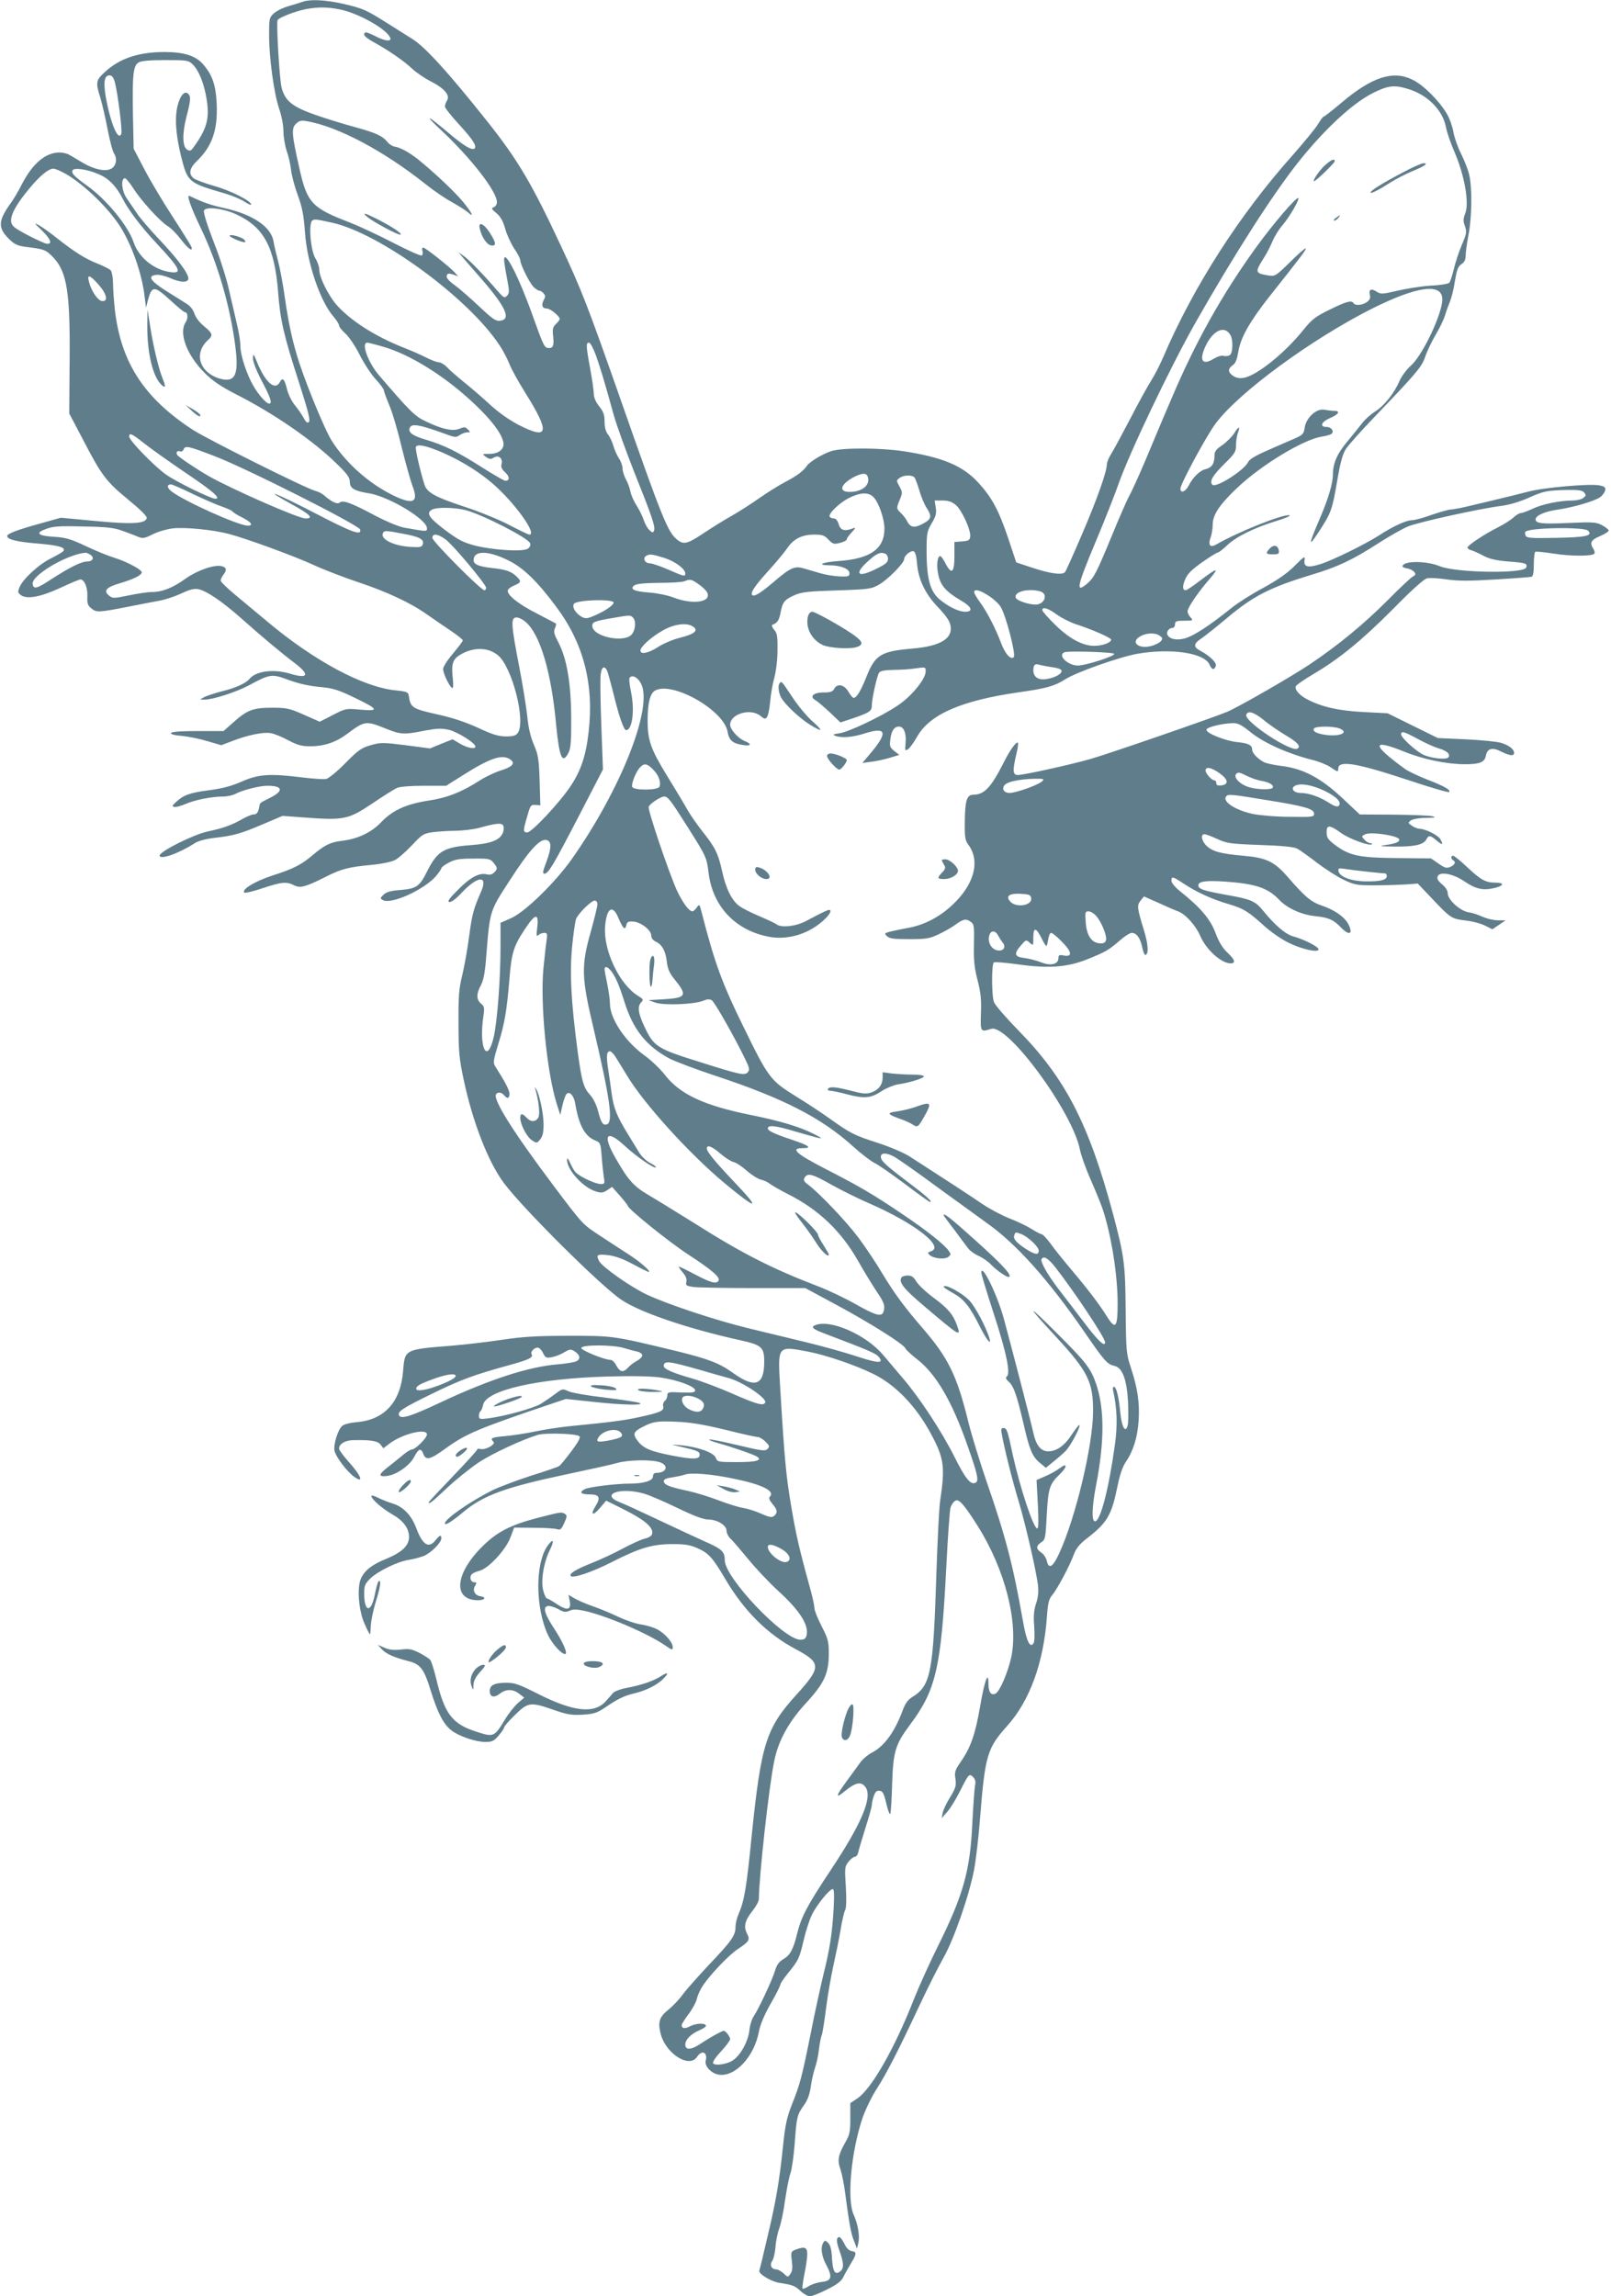 <?xml version="1.0" standalone="no"?>
<!DOCTYPE svg PUBLIC "-//W3C//DTD SVG 20010904//EN"
 "http://www.w3.org/TR/2001/REC-SVG-20010904/DTD/svg10.dtd">
<svg version="1.0" xmlns="http://www.w3.org/2000/svg"
 width="898pt" height="1280pt" viewBox="0 0 898 1280"
 preserveAspectRatio="xMidYMid meet">
<g transform="translate(0,1280) scale(0.1,-0.1)"
fill="#607d8b" stroke="none">
<path d="M1690 12791 c-14 -5 -50 -16 -81 -25 -31 -9 -68 -27 -83 -41 -25 -23
-26 -29 -26 -119 0 -129 27 -327 56 -412 14 -41 24 -93 24 -126 0 -30 8 -79
18 -109 11 -30 22 -80 25 -111 4 -31 21 -94 38 -139 24 -66 32 -109 39 -204
12 -172 85 -386 160 -471 16 -19 30 -41 30 -48 0 -8 16 -28 35 -45 20 -18 55
-69 80 -119 24 -48 65 -110 90 -137 25 -27 45 -55 45 -61 0 -7 14 -44 30 -83
17 -39 48 -144 69 -234 22 -89 49 -186 60 -215 37 -94 4 -109 -114 -50 -133
67 -255 176 -334 298 -42 65 -163 361 -199 490 -29 99 -47 190 -67 330 -9 63
-25 147 -35 185 -10 39 -22 87 -25 108 -13 83 -117 153 -279 188 -76 17 -115
31 -190 67 -18 9 8 -65 64 -181 94 -196 163 -433 192 -659 20 -158 -1 -202
-85 -179 -115 33 -149 141 -68 215 30 27 27 37 -22 78 -26 21 -47 50 -53 69
-6 20 -22 42 -41 54 -18 11 -71 45 -118 74 -89 57 -105 83 -53 89 15 2 48 -6
74 -17 59 -27 104 -28 104 -3 0 28 -61 111 -162 217 -52 55 -108 120 -124 145
-17 25 -43 63 -58 85 -27 40 -34 105 -11 112 6 1 26 -23 47 -55 45 -71 148
-184 192 -212 19 -11 52 -45 75 -75 40 -53 70 -73 57 -39 -4 9 -51 85 -105
168 -54 83 -125 202 -157 264 l-59 113 -4 190 c-4 225 2 274 32 291 14 9 66
13 149 13 119 0 128 -1 151 -23 35 -33 65 -108 79 -196 17 -110 1 -165 -76
-271 -12 -16 -18 -18 -33 -9 -26 16 -28 87 -4 182 25 94 26 116 8 131 -19 15
-42 -11 -56 -64 -18 -67 -12 -163 18 -285 37 -147 40 -149 247 -209 39 -12 88
-32 108 -46 20 -13 36 -20 36 -15 0 20 -117 79 -208 104 -53 15 -105 35 -114
43 -28 25 -21 56 18 94 86 82 118 173 112 318 -5 108 -24 163 -77 224 -42 47
-107 67 -215 67 -144 0 -250 -36 -332 -112 -50 -46 -52 -57 -24 -145 10 -34
28 -112 40 -175 12 -62 28 -124 37 -136 18 -29 10 -68 -18 -83 -32 -17 -97 -3
-158 34 -30 17 -63 38 -75 44 -11 7 -36 13 -54 13 -77 0 -148 -59 -208 -173
-20 -40 -47 -85 -59 -102 -76 -105 -79 -143 -16 -206 29 -29 47 -38 86 -44
114 -14 119 -16 161 -59 78 -81 96 -197 92 -591 l-2 -280 79 -150 c102 -197
128 -230 252 -332 66 -54 103 -91 101 -101 -6 -31 -81 -36 -286 -16 l-193 18
-114 -32 c-128 -35 -185 -57 -185 -70 0 -19 56 -33 172 -42 115 -10 155 -21
142 -41 -3 -5 -33 -23 -67 -40 -69 -33 -159 -116 -178 -162 -11 -26 -10 -31 7
-44 33 -25 110 -11 220 40 55 26 106 47 112 47 22 0 41 -44 39 -93 -2 -41 2
-52 23 -69 28 -23 40 -22 205 10 61 12 137 27 170 33 33 5 89 24 124 40 48 23
72 29 96 25 46 -9 134 -69 239 -162 112 -100 228 -197 300 -251 85 -65 74 -89
-28 -58 -90 27 -189 15 -225 -29 -22 -26 -78 -51 -156 -70 -38 -10 -81 -24
-95 -31 l-25 -14 25 -1 c46 0 174 41 246 79 121 65 128 66 225 30 55 -20 113
-33 170 -38 74 -7 99 -14 191 -58 139 -67 145 -78 38 -69 -82 8 -84 7 -155
-30 l-73 -37 -88 39 c-82 36 -96 39 -179 39 -105 0 -138 -13 -217 -84 l-52
-46 -144 0 c-98 0 -146 -4 -149 -11 -2 -7 20 -13 60 -16 35 -3 99 -16 142 -29
l78 -23 61 23 c87 34 176 52 216 44 19 -3 63 -21 98 -40 51 -27 75 -33 122
-33 76 0 142 22 205 69 97 73 105 74 212 31 86 -35 105 -36 219 -13 70 13 94
14 136 5 49 -12 148 -74 148 -93 0 -17 -43 -9 -85 15 l-42 25 -63 -25 -63 -26
-136 18 c-129 16 -139 16 -195 0 -52 -15 -70 -28 -141 -100 -47 -48 -93 -85
-107 -88 -14 -3 -72 1 -129 8 -185 23 -246 19 -340 -22 -59 -26 -109 -39 -184
-49 -108 -14 -143 -27 -185 -67 -21 -19 -22 -23 -8 -26 10 -2 38 6 64 17 50
22 144 41 209 41 22 0 54 7 70 16 41 21 132 44 176 44 85 0 92 -28 17 -66 -64
-32 -58 -27 -63 -53 -6 -31 -14 -41 -33 -41 -9 0 -37 -12 -62 -26 -57 -33
-107 -51 -193 -69 -76 -16 -267 -111 -267 -134 0 -26 106 11 196 69 20 13 62
24 113 30 105 12 143 23 270 77 l106 45 110 -8 c234 -18 256 -13 393 79 59 40
120 78 135 85 17 7 76 12 151 12 l123 0 89 56 c157 100 225 122 269 90 29 -21
12 -40 -51 -60 -33 -10 -86 -35 -119 -56 -100 -65 -185 -98 -288 -113 -122
-19 -198 -53 -262 -120 -55 -58 -132 -94 -220 -104 -62 -7 -96 -24 -160 -78
-66 -56 -107 -77 -228 -116 -95 -31 -172 -77 -155 -95 4 -3 50 7 102 25 106
35 134 38 176 16 34 -17 61 -10 177 48 84 43 126 54 255 66 54 5 111 17 130
27 18 9 60 46 94 82 56 60 65 66 115 73 30 4 88 8 129 8 42 1 100 8 130 16 97
27 129 30 136 11 4 -10 2 -28 -4 -41 -18 -39 -68 -58 -178 -66 -149 -11 -186
-33 -242 -144 -43 -87 -60 -98 -148 -106 -57 -4 -80 -11 -96 -26 -20 -20 -20
-21 -2 -31 46 -24 227 58 293 133 17 20 31 40 31 45 0 5 19 20 43 32 34 18 59
22 135 22 87 1 95 -1 113 -23 23 -28 24 -35 3 -55 -10 -10 -24 -14 -39 -10
-42 11 -92 -15 -160 -84 -51 -50 -63 -68 -50 -70 10 -2 37 17 68 51 91 97 150
100 108 5 -42 -96 -49 -123 -66 -248 -9 -69 -26 -165 -38 -215 -19 -76 -22
-118 -21 -270 0 -155 4 -198 28 -310 50 -238 138 -464 226 -581 110 -146 544
-577 655 -650 106 -71 370 -160 658 -224 123 -27 137 -39 137 -120 0 -133 -51
-151 -174 -63 -77 55 -136 78 -316 122 -355 86 -353 85 -600 85 -179 0 -255
-5 -370 -22 -80 -12 -206 -27 -280 -33 -266 -21 -263 -20 -273 -141 -13 -171
-102 -271 -255 -285 -37 -3 -75 -12 -84 -21 -25 -21 -51 -108 -43 -140 8 -34
68 -113 107 -142 61 -45 42 5 -34 88 -26 30 -48 60 -48 67 0 25 31 45 73 47
97 3 142 -3 158 -24 l16 -21 34 26 c73 55 209 88 209 51 0 -20 -65 -84 -85
-84 -8 0 -34 -17 -58 -38 -25 -20 -61 -50 -81 -65 -47 -37 -47 -51 3 -44 53 7
127 59 151 108 24 45 37 49 50 14 14 -37 39 -31 121 29 117 85 185 113 599
253 l75 25 150 -16 c163 -18 295 -21 259 -6 -12 5 -100 18 -195 30 -95 11
-187 27 -203 36 -29 14 -32 13 -71 -16 -22 -17 -58 -41 -80 -55 -41 -25 -200
-69 -292 -81 -49 -6 -53 -5 -53 14 0 12 4 23 9 26 4 3 11 19 14 35 17 82 305
147 692 158 132 4 241 2 293 -5 96 -13 197 -50 197 -72 0 -12 -14 -14 -77 -12
-72 4 -78 2 -78 -16 0 -11 -6 -25 -14 -31 -8 -7 -12 -20 -9 -31 6 -24 -17 -34
-137 -60 -82 -18 -152 -27 -385 -50 -60 -6 -148 -20 -195 -30 -47 -10 -120
-21 -162 -25 -78 -7 -88 -11 -67 -32 14 -14 -45 -47 -72 -40 -11 3 -19 1 -19
-3 0 -5 -61 -72 -135 -149 -74 -77 -135 -142 -135 -145 0 -13 15 -2 101 79 50
47 130 111 176 142 77 51 243 128 332 155 43 12 216 7 231 -8 7 -7 -6 -32 -45
-84 -31 -41 -61 -78 -68 -82 -6 -5 -77 -29 -157 -54 -80 -26 -176 -62 -215
-81 -127 -64 -265 -160 -265 -185 0 -14 40 11 103 64 112 93 232 137 571 209
127 27 256 55 286 64 63 18 193 20 239 4 51 -18 37 -59 -20 -59 -12 0 -19 -7
-19 -20 0 -24 -51 -40 -130 -40 -78 0 -229 -19 -251 -31 -32 -17 -21 -29 26
-29 56 0 65 -16 35 -65 -32 -51 -15 -58 25 -10 l34 40 87 -43 c131 -65 182
-109 168 -146 -3 -8 -20 -18 -37 -22 -18 -3 -72 -28 -122 -54 -49 -27 -131
-65 -182 -85 -85 -34 -123 -58 -111 -70 13 -14 121 23 225 76 157 80 226 101
338 102 72 0 100 -4 141 -22 64 -28 86 -52 156 -171 106 -180 235 -309 396
-394 140 -75 141 -99 3 -251 -171 -188 -198 -274 -251 -790 -29 -293 -41 -361
-74 -437 -9 -21 -16 -52 -16 -70 0 -47 -24 -80 -147 -209 -59 -63 -125 -137
-145 -164 -20 -28 -55 -65 -78 -84 -53 -42 -63 -68 -49 -130 24 -114 160 -204
205 -136 27 41 60 25 48 -22 -8 -28 30 -70 70 -77 92 -17 201 99 227 242 7 36
30 92 65 153 30 52 54 100 54 107 0 6 20 35 44 65 58 71 62 81 86 182 11 48
31 110 45 140 26 55 99 145 117 145 8 0 9 -34 5 -109 -8 -140 -22 -229 -58
-372 -15 -63 -47 -207 -69 -320 -49 -243 -60 -287 -106 -401 -28 -72 -37 -112
-49 -230 -21 -200 -39 -307 -87 -508 -22 -96 -43 -180 -45 -187 -7 -17 65 -61
112 -68 75 -12 84 -15 117 -45 18 -17 42 -30 53 -30 11 0 54 17 95 38 54 26
79 46 90 67 8 17 27 51 42 76 34 55 35 67 6 71 -15 2 -30 16 -41 41 -10 20
-23 37 -27 37 -19 0 -20 -22 0 -77 24 -68 25 -96 5 -113 -29 -24 -42 -5 -47
69 -2 50 -9 76 -21 88 -16 16 -19 16 -27 3 -17 -26 -11 -76 16 -125 36 -68 30
-89 -26 -95 -25 -3 -58 -14 -73 -24 -15 -10 -30 -16 -33 -13 -3 3 2 39 10 81
9 41 16 91 16 111 0 39 -15 44 -65 25 -26 -10 -27 -13 -21 -63 5 -38 3 -57 -8
-72 -14 -20 -15 -20 -38 3 -14 12 -31 22 -40 22 -27 0 -39 24 -24 46 8 11 16
46 19 79 2 33 12 80 21 104 9 24 24 94 32 155 9 61 22 129 30 151 8 22 19 98
24 168 11 149 13 158 52 213 20 28 32 60 38 105 5 35 16 83 24 105 8 23 18 68
21 100 4 33 11 69 16 81 5 13 15 80 24 150 9 71 27 175 40 233 13 58 31 147
40 198 8 52 20 103 26 114 7 12 8 59 4 131 -7 105 -6 114 15 139 12 16 28 28
36 28 7 0 16 12 19 28 3 15 22 76 40 135 19 59 35 116 35 126 0 10 5 32 11 50
9 24 16 31 32 29 18 -2 25 -16 38 -73 9 -38 19 -63 22 -55 3 8 8 83 10 165 6
183 18 221 99 330 146 195 174 315 203 880 8 165 19 313 23 329 4 16 16 34 26
40 21 13 48 -17 126 -140 153 -243 228 -538 187 -732 -19 -85 -63 -189 -87
-202 -25 -13 -40 7 -40 54 0 77 -21 21 -46 -123 -27 -157 -52 -230 -108 -311
-33 -48 -36 -58 -30 -96 5 -37 2 -50 -29 -101 -20 -32 -39 -71 -42 -88 l-6
-30 31 35 c17 19 49 71 71 115 49 98 52 101 74 79 12 -13 15 -26 10 -48 -3
-17 -10 -112 -15 -211 -12 -263 -50 -399 -195 -690 -46 -93 -105 -224 -131
-290 -105 -269 -236 -500 -315 -552 l-39 -26 0 -85 c0 -75 -3 -91 -29 -136
-39 -69 -44 -98 -26 -148 8 -24 19 -79 25 -123 24 -181 33 -232 50 -275 l17
-44 8 32 c8 41 -2 102 -26 156 -39 85 -15 349 49 540 16 46 51 119 79 162 56
88 117 206 238 464 45 96 105 215 132 263 59 102 144 346 173 495 10 53 26
187 34 297 27 339 40 382 150 504 126 140 203 351 222 609 5 76 11 99 29 120
29 35 98 164 120 225 14 37 32 59 74 92 113 87 137 128 170 289 13 65 29 111
46 136 42 61 66 138 72 230 7 99 -6 184 -43 296 -25 75 -27 91 -29 314 -2 266
-8 308 -71 545 -134 499 -265 754 -526 1020 -70 72 -132 143 -137 159 -14 35
-14 213 -1 221 6 4 64 -1 130 -10 175 -25 280 -17 394 29 101 41 115 49 180
105 26 23 55 41 65 41 27 0 48 -30 58 -80 5 -25 13 -44 18 -43 19 5 16 57 -8
137 -39 126 -40 139 -19 166 l19 23 79 -35 c43 -20 94 -42 111 -48 42 -16 99
-79 124 -138 33 -76 117 -152 169 -152 30 0 24 21 -19 61 -27 26 -47 59 -66
110 -29 77 -83 140 -198 232 -27 22 -47 46 -47 57 0 27 7 25 69 -16 69 -46
155 -86 251 -114 83 -25 106 -39 198 -122 35 -32 96 -74 135 -93 75 -37 167
-57 167 -37 0 15 -81 56 -140 72 -44 12 -103 62 -171 146 -41 50 -67 62 -193
84 -138 25 -166 34 -166 55 0 22 42 28 147 21 172 -12 240 -35 303 -101 45
-48 125 -84 203 -92 72 -7 101 -20 141 -62 47 -49 71 -39 42 18 -21 40 -77 79
-145 102 -63 21 -97 50 -193 161 -75 86 -119 107 -248 118 -124 11 -170 23
-204 55 -28 26 -35 65 -12 65 7 0 40 -12 72 -27 53 -24 72 -27 238 -33 121 -4
189 -11 206 -20 14 -7 63 -42 110 -78 47 -36 114 -79 150 -96 61 -29 73 -31
175 -31 61 0 139 3 174 5 l64 5 76 -80 c107 -113 110 -116 190 -126 39 -4 89
-18 110 -29 l40 -20 37 25 37 25 -43 0 c-24 0 -61 9 -84 19 -23 11 -59 23 -81
26 -47 8 -115 70 -115 106 0 15 -12 34 -32 50 -22 19 -29 31 -24 44 11 29 87
15 149 -28 64 -43 104 -52 167 -37 55 13 58 30 5 30 -53 0 -80 15 -155 85 -38
36 -74 65 -80 65 -13 0 -13 -17 0 -25 17 -10 11 -25 -15 -37 -21 -9 -30 -7
-66 18 l-42 29 -191 2 c-214 2 -265 13 -349 77 -35 27 -42 38 -42 67 0 43 17
42 83 -6 46 -32 158 -73 169 -61 4 3 0 6 -9 6 -8 0 -23 9 -32 19 -17 19 -17
20 3 30 31 17 191 -8 191 -29 0 -14 -19 -22 -74 -30 -44 -6 -37 -8 50 -9 109
-1 159 10 175 40 13 25 22 24 58 -7 33 -27 38 -25 20 8 -12 22 -82 57 -114 58
-11 0 -31 7 -44 17 -23 15 -23 17 -6 30 11 7 47 14 84 14 52 1 59 3 36 9 -16
4 -114 8 -218 9 l-187 1 -96 90 c-119 112 -218 165 -337 180 -43 5 -88 15
-100 21 -35 18 -67 51 -67 70 0 25 -20 36 -81 42 -65 6 -174 49 -174 69 0 14
84 35 146 37 30 1 49 -9 105 -54 73 -58 208 -118 340 -151 36 -9 81 -27 100
-40 41 -28 44 -29 44 -9 0 49 99 33 395 -65 119 -40 220 -69 223 -65 11 11
-27 33 -123 70 -51 20 -105 46 -122 58 -188 136 -190 172 -5 97 106 -43 238
-70 338 -70 83 0 110 11 117 48 8 41 36 48 86 22 47 -23 71 -26 71 -7 0 21
-30 44 -75 57 -22 6 -110 15 -195 19 l-155 7 -140 69 -140 69 -135 7 c-136 7
-227 27 -310 69 -45 23 -74 55 -67 74 3 8 48 39 99 69 144 85 269 187 444 363
102 104 170 165 188 170 16 4 66 1 112 -6 64 -9 124 -9 271 0 103 6 194 13
201 15 8 3 12 26 12 69 0 36 4 67 8 70 5 3 51 -2 103 -10 92 -15 211 -15 226
-1 4 5 2 17 -5 27 -22 35 -14 50 38 72 28 12 49 26 47 32 -2 6 -19 19 -38 29
-30 16 -50 18 -181 12 -153 -7 -188 -3 -188 20 0 21 51 44 122 54 89 13 209
48 238 70 14 10 26 27 28 39 3 16 -4 21 -36 27 -58 9 -312 -13 -395 -36 -40
-10 -101 -26 -137 -34 -36 -9 -111 -27 -167 -40 -55 -14 -112 -25 -125 -25
-12 0 -61 -14 -108 -30 -46 -17 -96 -30 -110 -30 -31 0 -106 -34 -182 -84 -82
-52 -263 -141 -329 -161 -69 -22 -93 -15 -87 23 4 25 -1 22 -56 -33 -42 -42
-96 -79 -176 -123 -64 -34 -142 -84 -174 -110 -123 -99 -213 -158 -263 -171
-45 -12 -86 -3 -96 22 -6 16 10 37 30 37 7 0 13 9 13 20 0 17 7 20 52 20 49 0
50 1 35 18 -10 10 -17 26 -17 34 0 21 58 106 123 181 58 67 43 64 -58 -13 -36
-28 -70 -50 -75 -50 -18 0 -20 20 -4 59 13 32 34 53 94 96 43 30 83 55 88 55
6 0 29 18 52 40 50 48 151 98 275 136 50 15 82 29 73 32 -36 7 -285 -92 -408
-163 -34 -20 -47 -4 -32 38 7 18 12 51 12 73 0 54 38 111 136 204 135 128 367
269 471 286 22 3 46 10 53 14 20 13 3 40 -25 40 -41 0 -30 29 20 50 49 21 59
40 21 40 -13 0 -37 3 -53 6 -43 9 -101 -43 -110 -98 -5 -37 -10 -42 -57 -63
-28 -12 -95 -41 -149 -65 -67 -29 -102 -50 -109 -65 -21 -46 -180 -147 -200
-127 -18 18 2 52 68 117 58 57 64 67 64 103 0 22 5 53 10 68 16 40 5 40 -20
-1 -12 -19 -42 -49 -66 -66 -36 -24 -44 -36 -44 -60 0 -43 -15 -66 -49 -74
-32 -7 -71 -45 -95 -92 -17 -34 -46 -45 -46 -17 0 26 147 298 197 364 130 174
536 471 874 641 251 125 389 143 389 50 0 -79 -110 -312 -175 -369 -23 -20
-52 -59 -64 -86 -30 -70 -86 -139 -137 -171 -24 -15 -56 -44 -71 -64 -15 -20
-53 -66 -84 -104 -56 -67 -79 -120 -79 -184 0 -47 -27 -138 -74 -246 -63 -147
-64 -162 -5 -72 70 107 75 122 103 285 18 105 31 151 49 178 13 20 84 100 158
177 240 250 266 282 284 338 10 29 35 82 57 119 22 37 46 86 53 110 7 24 20
59 28 78 8 19 21 70 27 113 11 63 17 81 36 94 17 11 24 25 24 48 0 18 7 70 16
116 19 97 21 262 4 334 -6 28 -27 80 -45 117 -19 37 -38 92 -43 121 -5 30 -21
76 -37 103 -43 73 -131 161 -192 190 -107 53 -225 15 -392 -126 -52 -44 -98
-80 -102 -80 -4 0 -18 -19 -32 -42 -14 -24 -78 -101 -141 -173 -295 -330 -553
-732 -720 -1122 -18 -43 -49 -103 -68 -133 -19 -30 -73 -127 -118 -215 -46
-88 -94 -177 -107 -197 -13 -21 -23 -46 -23 -57 0 -39 -53 -190 -137 -386 -47
-110 -90 -206 -96 -214 -16 -18 -83 -9 -188 26 l-84 28 -45 135 c-53 157 -91
228 -168 311 -86 94 -201 141 -417 174 -129 19 -336 20 -399 1 -48 -15 -124
-60 -139 -84 -18 -27 -55 -55 -122 -90 -38 -20 -103 -61 -144 -90 -41 -29
-111 -74 -155 -99 -45 -25 -113 -68 -152 -94 -91 -61 -112 -66 -147 -39 -55
44 -80 105 -327 810 -172 490 -207 581 -321 825 -164 352 -243 485 -414 700
-217 273 -345 413 -415 457 -14 9 -74 47 -135 85 -127 80 -140 86 -258 113
-90 20 -173 25 -217 11z m211 -45 c97 -21 245 -103 272 -152 15 -26 -20 -26
-72 0 -57 29 -71 32 -71 13 0 -8 24 -27 53 -42 80 -44 168 -104 212 -146 23
-22 70 -54 105 -72 77 -39 110 -78 92 -107 -7 -11 -12 -26 -12 -34 0 -8 36
-53 79 -100 74 -80 100 -120 87 -133 -13 -14 -58 12 -141 82 -120 102 -149
116 -51 24 170 -158 316 -346 316 -406 0 -12 -8 -24 -17 -28 -16 -5 -14 -10
14 -33 23 -19 37 -44 49 -87 9 -33 32 -82 50 -110 19 -27 34 -57 34 -65 0 -23
49 -122 72 -147 12 -13 27 -23 34 -23 6 0 17 -7 24 -15 11 -13 11 -20 0 -39
-14 -28 -7 -46 19 -46 19 0 71 -43 71 -58 0 -5 -9 -17 -21 -28 -17 -16 -20
-27 -16 -64 6 -55 1 -70 -23 -70 -25 0 -29 8 -91 181 -76 214 -159 375 -159
311 0 -11 7 -57 16 -102 14 -75 14 -84 0 -99 -14 -14 -19 -11 -53 28 -78 91
-159 174 -188 194 l-30 21 21 -25 c11 -13 57 -65 101 -116 144 -165 175 -234
110 -241 -23 -3 -42 10 -115 79 -48 45 -108 98 -134 117 -45 32 -57 50 -42 65
3 3 18 1 32 -4 l26 -10 -19 22 c-28 31 -164 139 -176 139 -6 0 -8 -9 -4 -19 3
-11 1 -22 -4 -25 -6 -4 -76 28 -156 69 -81 42 -188 92 -238 112 -222 85 -245
110 -290 313 -41 183 -43 214 -18 239 18 18 29 21 59 16 173 -29 430 -165 665
-352 42 -34 108 -79 145 -99 37 -21 77 -46 90 -57 38 -35 24 -4 -27 58 -49 59
-162 165 -251 237 -51 40 -99 66 -131 71 -12 2 -29 13 -38 24 -28 35 -64 52
-177 83 -60 16 -161 47 -224 69 -129 45 -170 77 -190 151 -12 43 -30 356 -23
377 6 15 102 52 163 63 70 12 119 11 191 -4z m-1261 -403 c16 -60 43 -271 36
-289 -17 -45 -61 62 -87 209 -13 80 -7 117 21 117 14 0 22 -11 30 -37z m7206
-38 c110 -32 196 -118 214 -214 5 -27 27 -92 50 -144 54 -127 80 -278 58 -335
-12 -31 -13 -44 -2 -73 11 -32 9 -42 -18 -105 -16 -38 -36 -98 -44 -134 -9
-36 -20 -70 -25 -76 -5 -6 -51 -14 -102 -16 -50 -3 -134 -16 -185 -28 -87 -20
-94 -21 -118 -6 -30 20 -46 13 -38 -18 4 -18 -1 -28 -17 -40 -26 -18 -65 -21
-74 -6 -11 18 -40 10 -133 -36 -80 -39 -99 -54 -146 -112 -102 -128 -258 -254
-332 -268 -24 -4 -42 -1 -59 10 -31 20 -32 40 -4 60 16 10 24 32 31 72 12 80
63 170 173 310 184 232 208 264 203 269 -3 3 -42 -31 -87 -76 -82 -80 -83 -80
-124 -74 -70 12 -72 18 -26 91 18 27 41 72 52 99 12 28 37 69 57 91 38 45 95
142 87 150 -9 9 -138 -141 -231 -269 -195 -269 -345 -538 -481 -861 -43 -99
-106 -251 -142 -336 -36 -85 -76 -173 -89 -195 -12 -22 -54 -118 -93 -213 -89
-216 -103 -243 -142 -276 -64 -54 -57 -18 45 226 54 128 112 276 130 328 60
172 286 647 429 900 216 380 432 718 577 900 144 180 297 322 410 380 85 43
120 48 196 25z m-7497 -465 c98 -49 243 -185 316 -295 67 -102 126 -267 141
-397 l8 -63 10 40 c23 84 35 84 127 0 39 -36 74 -65 79 -65 17 0 20 -34 5 -56
-40 -61 6 -183 106 -283 44 -44 88 -74 171 -117 214 -108 435 -261 565 -389
59 -57 73 -77 73 -101 0 -36 25 -51 108 -64 112 -19 322 -145 322 -195 0 -19
1 -19 -128 4 -31 6 -98 34 -159 66 -133 71 -181 89 -199 74 -14 -12 -44 2 -89
41 -11 10 -33 20 -48 24 -49 12 -598 286 -682 340 -273 178 -401 376 -435 671
-5 50 -10 115 -10 146 0 30 -6 62 -12 71 -7 8 -40 25 -73 38 -67 26 -128 64
-227 142 -36 29 -81 61 -100 72 -30 17 -29 14 15 -28 49 -48 60 -76 30 -75
-10 0 -58 22 -108 48 -79 42 -90 52 -93 77 -3 38 29 96 103 185 58 70 106 109
133 109 7 0 30 -9 51 -20z m201 -11 c57 -24 99 -68 134 -137 32 -63 102 -156
190 -250 131 -140 144 -168 77 -159 -92 12 -177 81 -206 166 -30 91 -152 240
-261 317 -72 52 -88 69 -79 85 10 16 83 5 145 -22z m765 -223 c155 -71 215
-181 235 -431 12 -160 31 -242 117 -508 50 -156 64 -210 55 -219 -8 -8 -16 -3
-29 22 -10 18 -32 50 -49 71 -18 21 -37 61 -44 89 -14 58 -25 69 -40 40 -26
-49 -79 -4 -125 106 -22 54 -24 56 -25 27 0 -20 19 -69 50 -128 50 -95 59
-125 40 -125 -15 0 -58 48 -87 98 -37 63 -73 171 -73 223 0 25 -9 81 -20 125
-10 43 -30 129 -44 190 -13 60 -51 181 -85 266 -36 93 -58 163 -54 174 9 24
105 13 178 -20z m535 -47 c269 -59 765 -423 936 -686 19 -28 43 -75 54 -103
11 -28 50 -99 86 -156 142 -227 134 -269 -36 -182 -50 26 -110 68 -158 112
-42 39 -108 96 -147 127 -38 31 -81 68 -94 83 -14 14 -33 26 -43 26 -10 0 -41
11 -68 25 -27 14 -84 39 -127 56 -161 63 -301 153 -378 241 -46 53 -95 153
-95 193 0 17 -10 46 -22 65 -27 44 -39 197 -17 211 14 8 18 8 109 -12z m-1301
-345 c47 -53 56 -97 19 -92 -24 3 -61 59 -73 111 -10 40 7 34 54 -19z m6311
-284 c14 -27 12 -95 -3 -108 -7 -6 -23 -9 -35 -6 -13 4 -35 -3 -57 -16 -66
-41 -84 -6 -40 81 42 82 105 106 135 49z m-4730 -61 c153 -42 353 -167 516
-322 93 -88 147 -159 159 -209 10 -39 -23 -68 -77 -68 -42 0 -42 0 -19 -17 19
-13 27 -14 43 -4 27 17 52 -4 44 -35 -5 -17 1 -30 20 -47 26 -24 26 -47 1 -47
-7 0 -66 34 -132 76 -137 87 -210 123 -311 153 -75 22 -100 41 -90 66 10 26
53 19 199 -34 53 -20 60 -20 80 -6 12 8 30 15 41 15 19 0 19 1 4 16 -14 15
-21 15 -47 4 -38 -15 -96 -3 -187 41 -61 28 -89 56 -263 259 -60 71 -99 180
-64 180 5 0 42 -9 83 -21z m1194 -56 c27 -79 43 -131 97 -326 17 -60 68 -201
113 -315 99 -247 120 -308 112 -329 -6 -14 -8 -14 -26 2 -11 10 -24 34 -31 54
-6 20 -24 57 -40 82 -16 25 -32 61 -35 80 -4 19 -15 50 -26 69 -10 19 -18 46
-18 60 0 14 -9 39 -20 55 -11 17 -25 48 -31 70 -6 21 -19 50 -30 63 -13 17
-19 41 -19 72 0 37 -6 55 -30 85 -19 23 -30 50 -30 69 0 17 -9 80 -20 140 -24
129 -24 146 -7 146 8 0 25 -33 41 -77z m-2522 -483 c35 -28 140 -103 235 -167
151 -102 198 -143 163 -143 -25 0 -219 95 -275 135 -67 48 -205 190 -205 212
0 23 18 14 82 -37z m1663 -52 c115 -50 223 -119 303 -193 118 -110 225 -265
183 -265 -6 0 -56 24 -113 54 -57 30 -173 77 -260 105 -154 51 -199 77 -212
120 -25 79 -52 199 -48 209 6 19 59 8 147 -30z m-1273 -19 c175 -66 812 -388
816 -411 7 -35 -41 -18 -255 93 -218 113 -303 145 -127 48 104 -57 125 -79 77
-79 -40 0 -415 165 -541 237 -68 39 -166 105 -174 117 -9 14 0 26 16 20 7 -3
16 2 19 10 9 24 25 20 169 -35z m3644 -114 c18 -46 -26 -85 -95 -87 -69 -2
-59 41 19 83 43 22 69 24 76 4z m262 -7 c5 -7 17 -40 27 -73 9 -33 28 -78 42
-99 30 -47 25 -62 -32 -90 -42 -21 -62 -15 -81 23 -6 12 -21 31 -33 42 -25 24
-25 26 -5 75 15 36 15 41 -2 72 -18 33 -18 35 1 48 23 17 69 18 83 2z m-4022
-92 c61 -29 134 -61 162 -70 29 -10 54 -22 58 -27 3 -5 28 -21 55 -34 51 -26
63 -45 30 -45 -52 0 -356 137 -425 191 -26 20 -27 39 -3 39 7 0 62 -24 123
-54z m7755 8 c11 -14 10 -18 -6 -30 -10 -8 -37 -14 -59 -14 -71 0 -169 -20
-223 -46 -28 -13 -58 -24 -66 -24 -8 0 -26 -11 -41 -25 -15 -14 -55 -39 -89
-56 -75 -38 -167 -99 -167 -112 0 -5 10 -11 21 -14 12 -4 43 -17 68 -31 35
-18 69 -26 139 -32 98 -7 108 -11 99 -34 -14 -35 -394 -29 -482 8 -72 30 -199
31 -207 1 -2 -5 9 -11 24 -13 14 -2 32 -10 40 -19 11 -13 10 -18 -7 -27 -11
-6 -74 -65 -140 -132 -132 -132 -272 -248 -431 -355 -104 -70 -400 -240 -464
-267 -79 -33 -661 -234 -759 -262 -119 -34 -374 -90 -408 -90 -28 0 -29 25 -8
115 8 32 12 62 9 65 -9 8 -44 -40 -81 -114 -69 -136 -107 -176 -168 -176 -36
0 -46 -34 -47 -153 -1 -84 2 -102 20 -126 68 -92 32 -223 -91 -337 -71 -66
-152 -108 -238 -125 -35 -6 -81 -16 -103 -21 -36 -9 -38 -11 -22 -26 14 -14
37 -17 124 -17 95 0 113 3 164 27 32 15 72 38 90 51 46 34 63 38 87 20 21 -14
22 -22 20 -126 -2 -89 2 -130 20 -200 18 -69 22 -109 19 -185 -3 -105 -3 -106
57 -87 92 29 455 -465 495 -674 6 -30 32 -104 59 -165 27 -61 56 -133 66 -161
49 -146 85 -369 85 -530 0 -140 -12 -151 -65 -65 -39 62 -105 149 -195 255
-42 50 -94 114 -114 143 -21 28 -43 52 -49 52 -5 0 -31 13 -56 29 -25 16 -81
43 -123 59 -43 17 -109 52 -148 78 -62 43 -236 156 -410 268 -31 20 -111 54
-179 76 -130 42 -152 53 -269 137 -41 29 -125 85 -189 124 -138 86 -150 101
-288 384 -122 248 -162 360 -235 644 -11 42 -12 43 -26 22 -8 -11 -19 -21 -24
-21 -19 0 -54 47 -87 117 -42 92 -164 450 -157 466 6 17 67 57 86 57 21 0 35
-18 128 -165 108 -171 109 -173 120 -262 24 -189 153 -323 344 -356 84 -14
179 8 255 60 53 37 89 78 78 90 -6 5 -27 -4 -134 -61 -56 -30 -140 -39 -165
-18 -8 6 -50 26 -95 45 -45 19 -95 44 -112 57 -41 29 -75 97 -96 195 -22 98
-38 131 -109 220 -30 38 -70 95 -88 128 -18 32 -68 115 -111 185 -90 147 -107
196 -107 306 0 98 14 152 42 167 98 53 385 -111 404 -231 8 -47 29 -65 87 -73
45 -7 49 6 7 23 -36 15 -80 64 -80 90 0 60 111 94 167 51 24 -20 29 -21 39 -7
6 9 14 47 17 84 3 38 13 97 23 133 10 37 18 102 18 155 1 78 -2 95 -19 114
-11 13 -15 25 -10 27 28 10 38 25 46 68 11 59 22 73 79 98 38 17 76 21 235 26
182 6 192 8 236 33 50 29 139 120 139 141 0 20 37 50 53 44 9 -3 16 -28 19
-70 7 -83 43 -162 106 -230 67 -71 82 -96 82 -132 0 -61 -71 -98 -212 -110
-177 -15 -210 -35 -258 -157 -33 -82 -55 -118 -72 -118 -5 0 -18 16 -29 35
-24 40 -62 47 -79 15 -9 -16 -21 -20 -61 -20 -55 0 -79 -23 -43 -43 10 -6 46
-36 79 -67 l60 -57 66 22 c97 33 109 41 109 74 0 35 28 162 40 181 6 10 30 15
82 16 40 0 97 4 126 9 51 7 52 7 52 -18 0 -43 -83 -143 -161 -193 -96 -63
-271 -145 -322 -152 -32 -4 -37 -7 -22 -13 36 -14 98 -9 166 13 116 37 129 8
43 -97 l-57 -68 50 7 c28 3 74 13 103 22 l53 16 -28 22 c-25 20 -27 27 -22 65
6 48 22 71 48 71 27 0 42 -37 37 -91 -4 -43 -3 -46 12 -36 10 5 34 38 53 72
71 124 247 200 565 246 156 22 199 34 259 72 65 41 303 125 404 143 187 32
371 5 401 -60 13 -30 26 -33 35 -9 7 18 -31 56 -85 85 -42 22 -40 40 6 70 20
14 82 63 138 110 149 126 244 174 474 244 145 43 229 83 372 175 62 40 138 83
168 95 59 24 398 99 518 114 46 6 103 23 150 44 87 39 104 42 218 45 64 1 84
-2 95 -15z m-3961 -26 c29 -31 60 -121 60 -174 0 -113 -77 -168 -252 -181 -93
-6 -131 -23 -56 -24 64 0 113 -20 113 -44 0 -18 -6 -20 -55 -18 -30 1 -77 9
-105 17 -27 8 -69 20 -93 27 -52 16 -75 6 -172 -77 -69 -59 -106 -82 -117 -71
-12 12 14 51 91 136 42 46 89 103 104 125 35 52 82 76 150 76 46 0 58 -4 80
-28 25 -25 30 -27 65 -18 20 5 37 14 37 20 0 5 12 23 28 39 22 24 23 29 7 22
-46 -18 -70 -12 -80 23 -6 20 -16 32 -26 32 -10 0 -20 4 -24 9 -10 17 54 78
107 105 64 32 110 34 138 4z m458 -43 c34 -29 85 -141 80 -176 -2 -20 -9 -24
-45 -27 l-43 -3 0 -80 c0 -92 -16 -105 -50 -39 -11 22 -24 40 -29 40 -14 0
-21 -42 -14 -85 11 -76 40 -110 137 -167 54 -32 61 -58 16 -58 -37 0 -97 30
-145 71 -51 45 -69 115 -70 259 0 109 2 118 29 164 23 39 27 55 22 87 l-6 39
44 0 c33 0 52 -7 74 -25z m-2731 -29 c96 -26 346 -154 358 -184 4 -10 -1 -22
-12 -30 -25 -19 -193 -9 -296 17 -67 18 -92 31 -168 88 -89 68 -105 93 -71
112 25 15 128 13 189 -3z m-1917 -114 c30 -11 69 -25 87 -33 29 -12 37 -11 85
13 29 15 80 29 113 33 69 7 222 -8 310 -31 98 -26 362 -122 477 -175 59 -27
169 -69 244 -94 159 -53 293 -115 384 -180 36 -25 95 -66 133 -91 37 -25 67
-49 67 -54 0 -4 -25 -37 -55 -73 -30 -35 -55 -74 -55 -86 0 -24 34 -96 50
-106 6 -4 8 15 4 54 -9 78 -1 105 39 130 72 44 154 45 211 0 80 -63 159 -370
112 -435 -11 -15 -26 -19 -68 -19 -42 1 -74 11 -153 48 -65 30 -140 55 -210
71 -161 36 -166 39 -177 111 -3 17 -14 21 -74 27 -180 18 -452 164 -710 380
-60 50 -144 120 -186 155 -43 36 -78 70 -78 77 0 7 7 21 15 32 21 27 18 41 -9
48 -41 10 -134 -22 -201 -69 -72 -52 -130 -75 -189 -75 -22 0 -81 -9 -129 -19
-83 -17 -89 -17 -109 -1 -34 27 -16 47 64 70 76 23 118 44 118 60 0 15 -85 60
-150 80 -33 10 -105 39 -162 66 -87 41 -113 48 -180 52 -83 5 -102 20 -50 40
47 19 73 21 227 17 118 -2 162 -7 205 -23z m8172 0 c28 -28 -9 -37 -178 -40
-143 -3 -165 -1 -170 13 -4 9 -4 18 -1 21 22 23 327 28 349 6z m-6601 -18 c89
-16 116 -32 105 -60 -5 -14 -17 -16 -74 -12 -95 7 -167 46 -146 79 7 12 18 12
115 -7z m233 -31 c43 -32 226 -251 226 -270 0 -7 -5 -13 -10 -13 -19 0 -290
272 -290 292 0 26 31 23 74 -9z m-1979 -86 c23 -17 12 -37 -21 -37 -31 0 -100
-35 -200 -100 -79 -52 -97 -56 -102 -26 -9 47 188 165 294 175 5 1 18 -5 29
-12z m2329 -31 c82 -40 162 -117 267 -259 152 -203 211 -432 180 -698 -15
-132 -43 -215 -101 -302 -63 -94 -216 -257 -241 -257 -24 0 -24 9 0 90 17 61
20 65 46 63 l27 -2 -4 137 c-4 122 -8 144 -32 201 -19 44 -31 96 -37 160 -6
53 -26 179 -46 281 -44 228 -46 264 -17 268 12 2 35 -9 53 -24 81 -68 144
-278 171 -574 18 -186 35 -223 70 -154 11 22 15 66 14 194 -1 191 -24 329 -72
420 -23 44 -27 59 -19 78 6 12 8 24 6 26 -2 2 -49 26 -104 55 -101 51 -165
101 -165 128 0 8 16 21 35 29 41 17 43 23 13 52 -30 28 -60 38 -138 46 -74 9
-100 20 -100 44 0 55 82 54 194 -2z m2100 38 c9 -3 16 -17 16 -29 0 -19 -13
-30 -62 -54 -100 -51 -130 -36 -60 31 55 52 77 63 106 52z m-1234 -23 c62 -19
120 -62 120 -88 0 -18 -6 -17 -95 22 -44 19 -90 35 -103 35 -27 0 -41 28 -21
41 20 12 30 11 99 -10z m192 -146 c21 -14 43 -35 49 -46 29 -55 -76 -72 -186
-30 -33 13 -94 25 -135 28 -85 6 -112 19 -84 40 12 9 56 13 138 14 67 0 130 4
141 9 31 13 38 12 77 -15z m1619 -66 c27 -17 57 -45 67 -62 30 -49 86 -267 73
-280 -17 -17 -48 18 -71 79 -29 78 -77 172 -116 225 -19 26 -34 52 -34 58 0
20 32 12 81 -20z m286 25 c48 -13 27 -74 -25 -74 -39 0 -104 22 -110 38 -12
33 68 54 135 36z m-2378 -60 c10 -9 -35 -44 -91 -69 -52 -24 -63 -25 -84 -14
-36 19 -58 57 -44 74 16 20 199 27 219 9z m2471 -69 c26 -19 74 -43 106 -54
93 -30 199 -77 198 -87 -2 -17 -49 -34 -95 -34 -65 0 -142 42 -221 121 -38 37
-68 72 -68 78 0 21 32 11 80 -24z m-2362 -17 c20 -20 14 -75 -10 -98 -47 -43
-208 -9 -216 47 -4 25 10 31 113 48 95 17 99 17 113 3z m337 -52 c30 -21 5
-41 -75 -61 -37 -9 -92 -32 -121 -51 -56 -36 -99 -44 -99 -20 0 21 62 77 127
113 64 36 134 44 168 19z m2600 -50 c16 -12 17 -16 6 -30 -7 -9 -32 -21 -54
-27 -72 -19 -119 23 -59 55 34 19 83 20 107 2z m-254 -101 c2 -13 -157 -64
-202 -65 -56 0 -116 57 -76 74 23 9 277 1 278 -9z m-347 -74 c27 -3 51 -11 53
-18 6 -17 -35 -41 -83 -48 -46 -8 -74 11 -74 49 0 30 10 39 35 30 11 -3 42 -9
69 -13z m-2475 -33 c5 -18 22 -79 36 -136 28 -113 53 -182 65 -182 35 0 49
112 27 215 -8 39 -12 74 -7 78 16 17 45 1 63 -33 69 -132 -112 -590 -386 -979
-91 -129 -257 -291 -334 -327 l-63 -28 0 -132 c0 -183 -18 -416 -38 -505 -36
-154 -83 -63 -58 113 8 50 6 58 -13 74 -26 23 -27 53 0 103 15 29 23 72 30
168 20 249 19 244 130 415 107 166 166 231 202 226 32 -4 33 -41 3 -121 -20
-53 -23 -67 -12 -67 23 0 48 43 192 320 l135 261 -9 242 c-5 133 -7 261 -4
285 5 51 26 56 41 10z m3656 -262 c29 -25 86 -63 124 -86 64 -37 84 -61 63
-73 -35 -22 -299 153 -285 189 9 25 42 15 98 -30z m420 -46 c60 -23 3 -48 -79
-36 -49 8 -71 20 -62 35 9 14 106 14 141 1z m438 -59 c40 -22 91 -45 115 -52
47 -14 68 -32 56 -50 -9 -16 -102 -6 -144 16 -42 22 -120 94 -120 111 0 21 15
17 93 -25z m-4263 -170 c31 -30 46 -71 36 -96 -8 -21 -144 -22 -152 -1 -6 16
20 83 43 108 23 25 40 23 73 -11z m3159 -22 c48 -34 52 -62 8 -67 -19 -2 -27
1 -27 12 0 9 -4 16 -10 16 -15 0 -50 38 -50 55 0 24 34 17 79 -16z m234 -42
c42 -7 70 -24 61 -38 -7 -12 -81 -11 -128 2 -51 14 -92 54 -76 74 10 12 19 11
58 -9 26 -13 64 -26 85 -29z m-1224 -2 c-20 -20 -145 -65 -182 -65 -32 0 -46
25 -25 46 18 18 85 31 163 33 53 1 58 -1 44 -14z m1576 -54 c67 -33 96 -64 77
-83 -8 -8 -26 -1 -59 20 -50 32 -110 52 -154 52 -37 0 -56 25 -32 39 29 18 98
6 168 -28z m-323 -51 c213 -34 263 -49 263 -76 0 -18 -9 -19 -135 -17 -77 0
-166 8 -207 16 -101 22 -175 72 -146 100 10 11 32 9 225 -23z m568 -400 c47
-5 88 -9 93 -9 4 -1 7 -7 7 -15 0 -21 -35 -30 -117 -29 -80 1 -146 25 -152 57
-3 17 1 18 40 12 24 -4 82 -11 129 -16z m-1882 -147 c6 -42 -87 -55 -118 -17
-25 29 -4 45 57 42 51 -3 58 -6 61 -25z m-2418 -34 c0 -12 -17 -81 -37 -153
-54 -190 -52 -255 15 -536 91 -388 111 -523 76 -537 -23 -8 -33 7 -50 73 -9
35 -27 71 -43 89 -38 41 -48 74 -71 244 -37 280 -45 437 -31 583 7 72 17 142
22 155 11 30 85 103 104 103 9 0 15 -9 15 -21z m115 -71 c28 -65 38 -75 46
-47 4 20 11 24 37 22 42 -1 102 -47 102 -77 0 -14 9 -27 24 -34 36 -16 56 -52
63 -112 4 -39 15 -63 39 -94 78 -95 71 -108 -54 -116 l-87 -5 39 -14 c47 -16
213 -10 264 10 24 10 37 11 50 3 16 -10 130 -211 188 -332 21 -44 24 -55 13
-68 -17 -21 -43 -15 -258 53 -251 78 -266 88 -320 203 -34 72 -39 111 -16 134
13 13 11 17 -20 36 -103 64 -193 254 -182 387 8 100 41 123 72 51z m2663 9
c31 -33 64 -114 57 -138 -5 -15 -14 -19 -37 -17 -45 4 -71 45 -76 118 -4 54
-3 60 15 60 11 0 29 -10 41 -23z m-3113 -64 c-6 -48 -5 -56 6 -45 7 6 22 12
32 12 18 0 19 -5 13 -47 -4 -27 -11 -95 -17 -153 -18 -191 18 -568 72 -745
l22 -70 12 53 c7 30 17 58 23 64 17 17 40 -8 48 -51 20 -121 53 -183 109 -207
32 -13 33 -15 39 -91 3 -43 9 -95 12 -115 6 -35 4 -38 -17 -38 -31 0 -119 42
-141 66 -9 10 -23 35 -31 54 -9 21 -16 28 -16 17 -3 -55 89 -157 160 -178 30
-10 41 -8 64 7 l27 18 44 -50 c24 -27 43 -52 44 -56 1 -17 225 -198 338 -272
132 -86 179 -127 167 -145 -12 -20 -43 -11 -129 34 -47 25 -88 45 -92 45 -3 0
6 -14 21 -32 18 -21 25 -38 21 -53 -5 -20 -1 -23 41 -29 25 -3 175 -6 334 -6
l288 0 178 -96 c189 -102 371 -217 380 -240 3 -8 33 -36 68 -63 104 -82 193
-235 277 -476 60 -169 66 -202 44 -211 -27 -10 -55 24 -116 146 -70 140 -193
327 -286 436 -38 45 -88 104 -111 131 -94 112 -292 200 -377 167 -29 -11 -17
-22 52 -48 235 -89 281 -109 297 -126 37 -41 3 -41 -115 -2 -63 21 -194 58
-290 81 -96 23 -239 58 -318 77 -185 45 -452 134 -567 188 -92 44 -247 153
-265 186 -19 36 -12 40 48 34 40 -5 81 -19 139 -50 44 -24 85 -44 89 -44 16 0
-44 54 -106 94 -36 23 -109 71 -164 107 -98 64 -98 64 -256 274 -228 303 -343
486 -325 515 9 15 31 12 45 -5 18 -22 30 -18 30 8 0 20 -24 66 -80 154 -12 19
-10 33 18 125 35 113 47 182 62 364 11 142 24 182 86 275 58 88 78 91 69 12z
m2814 -69 c19 -37 25 -44 28 -29 10 52 14 65 23 65 6 0 33 -22 60 -50 56 -56
59 -86 9 -76 -24 5 -29 2 -29 -14 0 -35 -42 -46 -97 -24 -26 10 -68 21 -93 24
-55 6 -60 23 -20 69 29 34 30 34 50 16 20 -18 20 -18 20 29 0 61 16 57 49 -10z
m-244 19 c6 -11 17 -28 24 -37 20 -24 6 -48 -26 -44 -35 4 -59 44 -49 82 8 32
35 32 51 -1z m-2163 -190 c26 -30 49 -82 79 -178 48 -154 122 -246 250 -315
33 -17 147 -60 252 -95 380 -125 597 -236 774 -397 42 -38 95 -79 117 -90 23
-11 100 -65 172 -119 72 -54 134 -99 138 -99 17 0 -22 35 -119 108 -126 95
-155 121 -155 144 0 23 30 24 73 1 18 -9 122 -82 232 -163 110 -80 238 -173
284 -206 165 -116 343 -315 546 -609 113 -164 126 -179 168 -189 44 -10 68
-76 75 -201 2 -57 2 -115 -2 -130 -12 -47 -33 -11 -41 68 -8 88 -22 147 -36
147 -5 0 -7 -10 -4 -22 22 -99 25 -190 10 -299 -34 -247 -81 -429 -111 -429
-20 0 -18 78 6 202 47 243 47 426 0 564 -30 87 -56 121 -223 287 -167 167
-168 156 -2 -23 180 -195 209 -253 208 -420 -1 -187 -97 -589 -188 -787 -36
-79 -59 -93 -70 -43 -4 17 -18 38 -31 46 -30 20 -30 37 0 57 23 15 24 23 31
154 8 149 15 170 74 227 42 41 41 65 -2 32 -17 -13 -54 -34 -81 -45 l-48 -21
7 -135 c5 -91 4 -135 -3 -135 -21 0 -96 226 -137 412 -29 138 -33 148 -52 148
-11 0 -14 -7 -10 -27 14 -82 60 -266 96 -384 40 -136 94 -371 107 -465 4 -37
1 -67 -11 -103 -12 -38 -15 -69 -10 -128 3 -47 2 -84 -4 -93 -20 -30 -40 13
-61 135 -52 297 -96 466 -200 765 -39 113 -84 261 -101 329 -65 265 -112 361
-259 531 -97 112 -155 191 -221 300 -34 58 -94 148 -133 200 -67 90 -219 250
-282 297 -24 18 -27 25 -18 40 17 26 41 20 151 -42 54 -30 148 -77 209 -103
254 -111 422 -242 343 -267 -18 -6 -19 -9 -8 -20 22 -20 82 -27 104 -12 16 12
17 16 4 34 -25 36 -122 113 -254 202 -165 112 -242 157 -435 256 -163 84 -197
115 -125 115 54 0 35 15 -58 46 -94 31 -137 51 -137 63 0 22 39 18 153 -16
162 -47 172 -49 102 -13 -77 39 -187 72 -350 105 -263 53 -396 116 -480 225
-25 32 -74 79 -110 105 -109 78 -194 205 -195 290 0 22 -7 71 -15 110 -8 38
-15 76 -15 82 0 18 14 16 32 -4z m23 -475 c9 -13 39 -62 68 -110 94 -158 349
-439 547 -604 182 -151 203 -150 58 2 -111 117 -158 174 -158 192 0 23 29 12
75 -28 25 -22 58 -43 73 -47 15 -3 48 -25 75 -49 26 -23 61 -45 77 -49 16 -3
39 -14 52 -24 13 -10 57 -35 98 -56 172 -86 299 -207 394 -375 32 -57 79 -133
102 -168 43 -62 50 -84 38 -116 -11 -28 -46 -17 -154 44 -58 33 -152 78 -210
100 -258 99 -425 184 -693 354 -95 59 -208 129 -251 154 -85 50 -113 82 -185
207 -74 129 -51 162 48 71 67 -62 168 -132 177 -123 3 3 -11 14 -33 25 -21 11
-48 37 -61 59 -13 21 -41 67 -63 103 -61 100 -77 140 -89 221 -5 40 -15 107
-21 146 -10 70 -7 93 11 93 5 0 16 -10 25 -22z m2268 -997 c38 -15 97 -71 97
-92 0 -26 -19 -24 -71 9 -54 35 -73 57 -65 77 6 18 7 18 39 6z m188 -183 c103
-131 279 -395 279 -420 0 -29 -39 7 -116 109 -49 64 -115 151 -147 192 -61 81
-99 149 -91 163 12 19 36 5 75 -44z m-2403 -452 c26 -8 59 -17 75 -20 15 -4
27 -13 27 -21 0 -8 -12 -21 -27 -29 -16 -8 -39 -25 -52 -39 -27 -30 -46 -26
-67 14 -8 16 -22 29 -32 29 -33 0 -162 53 -162 66 0 19 175 19 238 0z m-450
-30 c13 -25 18 -27 48 -21 19 3 50 15 69 27 33 19 37 19 60 4 29 -19 32 -42 8
-54 -10 -5 -56 -13 -103 -17 -164 -13 -381 -84 -654 -212 -163 -77 -218 -94
-231 -74 -12 21 15 40 179 120 165 81 237 107 436 162 110 30 135 43 123 61
-8 13 18 39 36 36 9 -2 22 -16 29 -32z m1476 10 c99 -19 263 -75 361 -123 126
-61 241 -180 324 -335 74 -137 80 -183 51 -378 -5 -36 -14 -211 -20 -390 -18
-570 -31 -636 -137 -701 -21 -13 -37 -35 -49 -67 -45 -124 -104 -206 -175
-242 -21 -11 -48 -34 -62 -52 -13 -18 -49 -68 -80 -110 -58 -79 -62 -97 -10
-54 63 52 95 58 119 22 37 -58 -24 -202 -194 -458 -131 -197 -165 -262 -188
-354 -22 -91 -39 -122 -78 -145 -23 -14 -36 -31 -45 -62 -15 -51 -93 -217
-119 -255 -11 -15 -22 -51 -25 -81 -7 -60 -46 -132 -88 -163 -31 -24 -103 -35
-114 -19 -4 7 14 34 44 66 28 30 51 61 51 69 0 13 -25 46 -36 46 -9 0 -80 -39
-124 -69 -56 -38 -90 -41 -90 -8 0 29 33 61 83 82 21 9 35 20 32 25 -9 15 -56
12 -89 -5 -29 -15 -46 -13 -46 7 0 6 18 34 39 62 21 28 42 67 46 86 4 19 20
53 35 75 44 64 144 168 192 200 65 43 70 52 52 87 -20 39 -12 73 31 127 19 24
35 53 35 65 1 125 56 627 86 771 23 113 81 218 178 323 101 110 126 164 126
276 0 65 -4 81 -40 151 -22 43 -40 88 -40 100 0 12 -9 55 -20 96 -67 243 -82
311 -109 469 -29 170 -38 264 -62 664 -14 238 -17 234 155 202z m-599 -103
c66 -19 134 -39 151 -43 79 -19 224 -116 209 -139 -11 -19 -49 -8 -188 53 -68
30 -166 67 -218 82 -109 31 -159 53 -159 69 0 32 26 29 205 -22z m-1365 -33
c0 -12 -48 -37 -118 -61 -59 -20 -102 -25 -102 -10 0 15 23 28 95 54 73 27
125 34 125 17z m1350 -125 c33 -17 41 -33 28 -57 -11 -22 -40 -23 -78 -3 -29
15 -46 47 -35 65 9 15 52 12 85 -5z m150 -174 c91 -23 173 -41 183 -41 10 0
30 -12 44 -26 23 -23 24 -27 11 -41 -13 -13 -33 -10 -168 22 -83 20 -154 34
-157 31 -3 -3 21 -12 53 -21 72 -20 194 -62 213 -74 33 -21 -3 -31 -110 -31
-107 0 -110 1 -119 24 -11 29 -99 61 -195 70 -59 5 -59 5 -15 -5 110 -25 120
-29 120 -49 0 -25 -36 -26 -146 -5 -123 23 -166 41 -197 80 -32 41 -28 54 27
82 56 29 80 33 186 28 77 -3 149 -15 270 -44z m-580 -16 c18 -22 5 -30 -64
-44 -65 -12 -76 -9 -60 17 25 39 100 55 124 27z m623 -256 c164 -33 240 -70
208 -102 -7 -7 -2 -20 14 -39 29 -34 31 -50 10 -68 -12 -10 -26 -8 -73 13 -31
14 -77 28 -102 32 -25 4 -85 23 -135 42 -49 19 -129 44 -178 54 -101 22 -127
33 -127 54 0 9 16 16 48 20 26 4 58 11 72 16 33 11 142 3 263 -22z m-492 -85
c30 -9 114 -45 186 -80 91 -44 145 -64 170 -64 51 0 103 -32 103 -63 0 -13 10
-32 21 -43 12 -10 56 -62 99 -114 42 -52 118 -132 168 -178 120 -109 172 -191
158 -248 -5 -18 -13 -24 -35 -24 -92 0 -421 345 -421 443 0 48 -16 63 -112
105 -51 23 -167 77 -258 120 -91 43 -186 87 -212 97 -119 45 -1 88 133 49z
m766 -309 c44 -26 58 -60 29 -71 -31 -12 -106 48 -106 83 0 20 29 15 77 -12z"/>
<path d="M2047 11591 c35 -29 173 -103 185 -99 13 5 -49 46 -130 87 -70 35
-87 39 -55 12z"/>
<path d="M2675 11523 c11 -47 40 -88 63 -91 30 -5 28 15 -8 71 -34 53 -67 65
-55 20z"/>
<path d="M7388 11881 c-32 -28 -75 -91 -63 -91 10 0 115 102 115 111 0 17 -19
9 -52 -20z"/>
<path d="M7820 11839 c-114 -60 -180 -101 -180 -112 0 -9 44 13 114 58 29 18
81 45 117 60 72 30 93 45 64 45 -11 0 -63 -23 -115 -51z"/>
<path d="M7446 11585 c-11 -8 -15 -15 -9 -15 6 0 16 7 23 15 16 19 11 19 -14
0z"/>
<path d="M821 10985 c-1 -152 31 -287 80 -331 23 -21 24 -9 4 40 -20 48 -53
185 -69 294 l-14 87 -1 -90z"/>
<path d="M1068 10511 c18 -17 37 -31 43 -31 18 0 -5 22 -43 43 l-33 19 33 -31z"/>
<path d="M1280 11486 c0 -8 64 -36 82 -36 9 0 8 4 -2 15 -16 15 -80 32 -80 21z"/>
<path d="M4504 9365 c-16 -62 19 -130 81 -160 39 -18 154 -25 193 -11 49 17
26 43 -105 121 -69 41 -135 75 -145 75 -10 0 -20 -10 -24 -25z"/>
<path d="M4347 8993 c-12 -11 -8 -53 7 -81 20 -37 101 -114 160 -151 73 -45
78 -38 14 19 -31 27 -81 88 -112 135 -59 89 -59 89 -69 78z"/>
<path d="M4610 8586 c0 -17 54 -76 68 -76 11 0 42 39 42 53 0 11 -64 37 -90
37 -11 0 -20 -6 -20 -14z"/>
<path d="M5250 8005 c0 -3 5 -14 12 -25 10 -16 9 -23 -10 -43 -30 -31 -28 -37
11 -37 37 0 77 24 77 46 0 22 -46 64 -70 64 -11 0 -20 -2 -20 -5z"/>
<path d="M4210 7951 c0 -22 35 -51 62 -51 39 0 8 50 -39 64 -19 6 -23 3 -23
-13z"/>
<path d="M4920 6794 c0 -40 -23 -70 -64 -84 -28 -9 -48 -7 -112 10 -86 22
-120 25 -129 10 -3 -5 2 -10 13 -10 10 0 54 -9 98 -21 93 -24 129 -21 190 20
25 16 64 32 87 36 68 10 147 35 147 45 0 6 -28 10 -62 10 -35 0 -87 3 -115 6
l-53 7 0 -29z"/>
<path d="M5104 6630 c-28 -10 -74 -21 -103 -25 -60 -8 -57 -15 14 -41 28 -9
59 -24 70 -31 29 -19 32 -18 65 40 47 82 42 89 -46 57z"/>
<path d="M3626 7454 c-9 -23 -7 -154 2 -154 4 0 8 17 9 38 1 20 5 58 9 85 6
46 -7 66 -20 31z"/>
<path d="M2984 6729 c19 -65 27 -138 17 -158 -15 -26 -42 -27 -66 -1 -24 26
-35 25 -35 -2 1 -37 36 -105 65 -124 27 -18 28 -17 46 5 14 17 19 39 19 83 0
60 -23 170 -42 198 -8 13 -9 13 -4 -1z"/>
<path d="M5260 6026 c0 -2 26 -38 58 -79 31 -42 65 -88 76 -102 10 -15 37 -35
60 -45 22 -10 55 -32 71 -50 34 -35 93 -75 101 -67 13 12 -41 70 -190 204
-139 125 -176 154 -176 139z"/>
<path d="M5470 5705 c0 -8 32 -113 71 -233 70 -215 94 -332 70 -346 -7 -5 -3
-15 13 -29 27 -25 44 -74 81 -232 33 -145 49 -184 90 -218 l35 -29 41 34 c23
18 54 45 68 59 28 28 86 137 78 146 -3 2 -21 -21 -41 -51 -40 -63 -86 -96
-133 -96 -41 0 -68 34 -83 103 -12 57 -127 499 -166 642 -38 135 -124 309
-124 250z"/>
<path d="M5025 5679 c-17 -26 12 -63 127 -160 199 -169 206 -173 183 -108 -22
62 -51 96 -132 156 -41 30 -84 71 -95 89 -15 26 -27 34 -48 34 -16 0 -32 -5
-35 -11z"/>
<path d="M5260 5626 c0 -2 24 -18 54 -35 60 -33 93 -75 149 -188 37 -73 66
-107 52 -62 -19 62 -76 170 -109 207 -41 45 -146 101 -146 78z"/>
<path d="M4467 5989 c28 -35 65 -88 83 -117 29 -47 70 -85 70 -65 0 4 -14 28
-30 53 -16 25 -30 50 -30 57 0 14 -95 110 -124 125 -11 6 2 -17 31 -53z"/>
<path d="M4724 3265 c-21 -52 -38 -131 -31 -149 9 -23 32 -20 44 7 17 37 28
177 14 177 -7 0 -19 -16 -27 -35z"/>
<path d="M4033 4500 c21 -12 50 -20 65 -18 l27 4 -26 11 c-15 7 -44 14 -65 18
l-39 6 38 -21z"/>
<path d="M7077 9742 c-24 -27 -21 -32 19 -32 31 0 35 3 32 22 -4 29 -29 34
-51 10z"/>
<path d="M3295 5072 c6 -6 42 -14 80 -18 58 -5 68 -4 57 7 -7 7 -41 15 -80 17
-47 3 -64 1 -57 -6z"/>
<path d="M3560 5050 c8 -5 44 -9 80 -9 65 1 65 2 20 10 -66 11 -119 11 -100
-1z"/>
<path d="M2845 5006 c-45 -14 -106 -45 -89 -46 16 0 138 41 149 51 13 12 -12
10 -60 -5z"/>
<path d="M2563 4713 c-24 -16 -30 -33 -14 -33 6 0 23 11 38 25 32 28 13 34
-24 8z"/>
<path d="M3538 4573 c6 -2 18 -2 25 0 6 3 1 5 -13 5 -14 0 -19 -2 -12 -5z"/>
<path d="M2245 4520 c-16 -16 -25 -33 -22 -37 8 -7 67 45 67 59 0 16 -17 8
-45 -22z"/>
<path d="M2070 4461 c0 -17 59 -69 116 -102 62 -35 94 -78 94 -126 0 -49 -39
-86 -131 -124 -91 -37 -134 -78 -145 -135 -12 -64 1 -167 29 -227 14 -32 27
-57 29 -57 2 0 4 21 5 48 1 26 13 85 27 131 27 87 32 126 17 117 -5 -3 -14
-35 -21 -71 -20 -107 -60 -106 -60 3 0 43 5 54 33 82 41 41 156 97 216 105 25
4 63 14 84 22 41 18 97 74 97 98 0 22 -9 18 -32 -10 -38 -49 -73 -27 -108 68
-27 71 -72 118 -131 136 -24 7 -61 22 -81 32 -21 11 -38 15 -38 10z"/>
<path d="M3000 4340 c-153 -40 -227 -77 -310 -159 -155 -153 -168 -301 -25
-301 38 0 48 17 14 22 -32 4 -47 33 -31 58 10 17 10 20 -3 20 -21 0 -30 27
-16 44 6 7 26 16 43 20 48 10 148 117 173 186 l21 55 109 -1 c61 0 119 -4 131
-8 17 -6 23 -1 39 34 16 36 17 43 4 51 -19 12 -19 12 -149 -21z"/>
<path d="M3052 4183 c-70 -99 -68 -346 3 -498 24 -49 74 -105 95 -105 17 0
-11 65 -59 139 -56 85 -67 123 -37 129 10 2 36 -6 57 -17 31 -18 41 -19 63
-10 20 10 39 9 83 0 123 -27 352 -125 451 -193 39 -27 42 -27 42 -9 0 27 -45
78 -89 100 -20 10 -59 22 -88 26 -29 4 -85 23 -125 42 -40 19 -104 46 -142 59
-38 13 -84 33 -103 44 l-34 20 7 -35 c9 -50 -14 -55 -73 -16 -25 17 -50 31
-54 31 -5 0 -14 18 -20 41 -16 53 1 159 36 229 27 54 19 68 -13 23z"/>
<path d="M2129 3606 c24 -26 71 -46 150 -66 65 -17 85 -44 121 -161 39 -126
72 -191 117 -225 43 -33 135 -64 189 -64 36 0 47 5 73 35 17 20 31 40 31 46 0
6 27 37 61 70 72 71 86 73 215 28 77 -27 99 -30 162 -27 63 4 80 10 125 40 70
48 105 65 163 79 63 15 122 44 157 77 39 37 33 46 -10 18 -42 -27 -107 -49
-196 -66 -32 -6 -63 -19 -70 -27 -7 -9 -26 -30 -42 -48 -65 -69 -179 -56 -372
41 -109 55 -133 64 -180 64 -67 0 -93 -13 -93 -46 0 -34 24 -40 56 -15 34 27
74 27 109 -1 l27 -21 -36 -31 c-19 -17 -53 -60 -74 -95 -55 -92 -61 -95 -153
-65 -139 44 -181 99 -228 299 -12 49 -27 95 -33 103 -7 7 -34 25 -61 39 -42
21 -58 24 -102 18 -38 -4 -64 -2 -91 10 l-38 16 23 -25z"/>
<path d="M2767 3600 c-33 -29 -59 -78 -34 -63 36 21 87 68 87 80 0 21 -16 15
-53 -17z"/>
<path d="M3255 3530 c-9 -15 44 -32 77 -25 15 4 28 13 28 21 0 17 -95 20 -105
4z"/>
<path d="M2652 3498 c-27 -29 -36 -67 -23 -98 9 -24 10 -24 10 7 1 23 12 45
37 73 31 34 33 40 17 40 -11 0 -29 -10 -41 -22z"/>
</g>
</svg>
